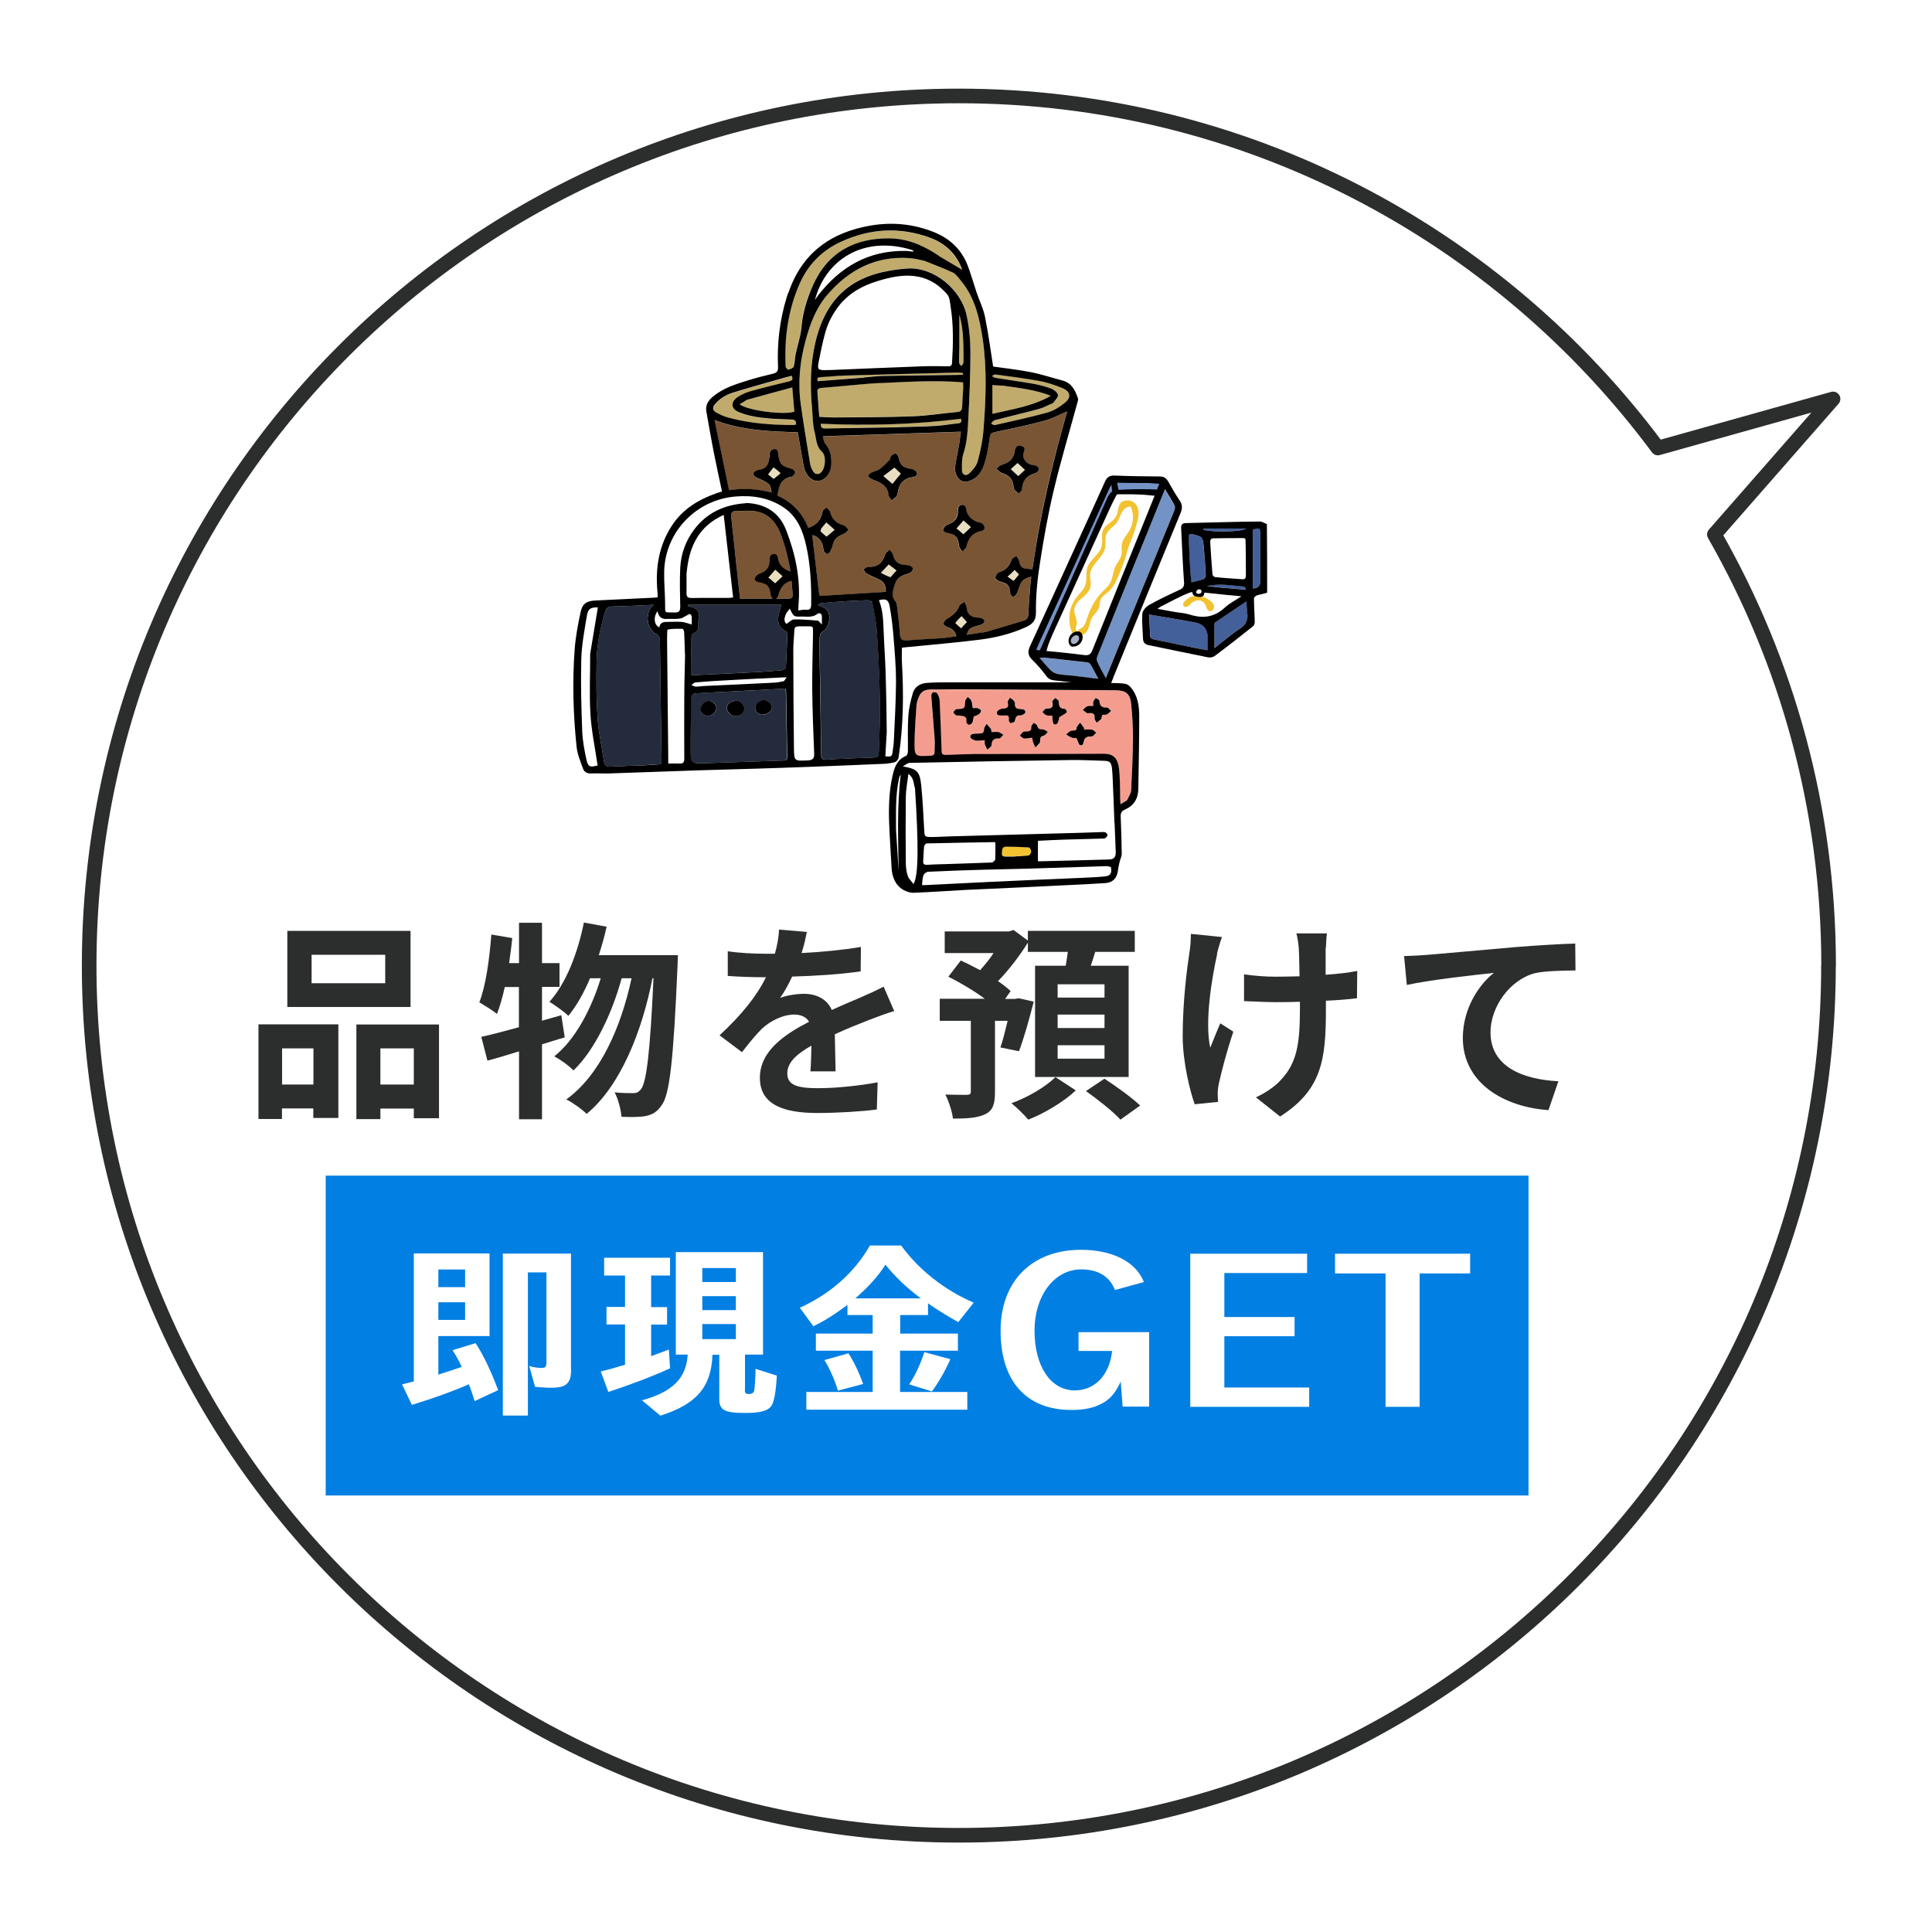 <?xml version="1.0" encoding="UTF-8"?>
<svg id="Layer_2" xmlns="http://www.w3.org/2000/svg" xmlns:xlink="http://www.w3.org/1999/xlink" viewBox="0 0 148 148">
  <defs>
    <style>
      .cls-1 {
        fill: #242b3d;
      }

      .cls-2 {
        fill: #abb0c9;
      }

      .cls-3 {
        fill: #017fe3;
      }

      .cls-4 {
        fill: #7392c5;
      }

      .cls-5 {
        fill: #f2c230;
      }

      .cls-6, .cls-7 {
        fill: #fff;
      }

      .cls-8 {
        fill: #795534;
      }

      .cls-9 {
        fill: #c0ab6c;
      }

      .cls-10 {
        fill: #44609a;
      }

      .cls-11 {
        fill: #e8dfc3;
      }

      .cls-7 {
        filter: url(#drop-shadow-1);
        stroke: #2c2d2d;
        stroke-linecap: round;
        stroke-linejoin: round;
        stroke-width: 1.12px;
      }

      .cls-12 {
        fill: #f49d8f;
      }

      .cls-13 {
        fill: #2c2d2d;
      }
    </style>
    <filter id="drop-shadow-1" x="0" y="0" width="148" height="148" filterUnits="userSpaceOnUse">
      <feOffset dx="3.08" dy="3.08"/>
      <feGaussianBlur result="blur" stdDeviation="2.06"/>
      <feFlood flood-color="#000" flood-opacity=".14"/>
      <feComposite in2="blur" operator="in"/>
      <feComposite in="SourceGraphic"/>
    </filter>
  </defs>
  <g id="_レイヤー_1" data-name="レイヤー_1">
    <g>
      <path class="cls-7" d="M137,70.89c0-12.02-3.18-23.29-8.75-33.03l9.09-10.38-13.42,3.76c-12.14-16.36-31.6-26.97-53.54-26.97C33.58,4.27,3.75,34.1,3.75,70.89s29.83,66.62,66.62,66.62,66.62-29.83,66.62-66.62Z"/>
      <g>
        <path class="cls-13" d="M19.8,78.47h6.12v7.17h-1.92v-.73h-2.4v.81h-1.8v-7.25ZM21.61,80.31v2.77h2.4v-2.77h-2.4ZM31.45,77.14h-9.44v-5.83h9.44v5.83ZM29.51,73.14h-5.64v2.18h5.64v-2.18ZM33.63,78.47v7.19h-1.93v-.74h-2.56v.81h-1.84v-7.25h6.33ZM31.7,83.08v-2.77h-2.56v2.77h2.56Z"/>
        <path class="cls-13" d="M43.26,79.47c-.58.16-1.14.35-1.74.53v5.74h-1.76v-5.2c-.87.26-1.68.52-2.42.71l-.47-1.82c.81-.18,1.79-.44,2.88-.74v-3.08h-1.08c-.18.79-.37,1.48-.6,2.06-.29-.24-1-.68-1.35-.89.5-1.27.77-3.29.92-5.19l1.6.27c-.06.64-.15,1.27-.24,1.92h.76v-3.09h1.76v3.09h1.34v1.82h-1.34v2.59l1.48-.42.26,1.69ZM51.93,73.17s-.02.64-.03.87c-.31,7.19-.6,9.81-1.21,10.62-.37.55-.73.73-1.26.84-.45.08-1.13.08-1.82.05-.05-.55-.24-1.34-.53-1.87.6.06,1.13.06,1.43.06.24,0,.4-.06.6-.31.4-.52.69-2.71.95-8.49h-.08c-.79,4.06-2.45,8.25-5.04,10.39-.37-.37-1.03-.84-1.56-1.11,2.58-1.85,4.19-5.51,5-9.28h-.76c-.71,2.63-2.06,5.51-3.69,7.06-.35-.37-.97-.81-1.47-1.08,1.6-1.26,2.85-3.64,3.56-5.98h-.82c-.47,1.11-1.03,2.11-1.66,2.88-.31-.31-1.06-.84-1.45-1.08,1.27-1.4,2.16-3.71,2.64-6.07l1.74.32c-.16.74-.37,1.47-.6,2.18h6.06Z"/>
        <path class="cls-13" d="M61.39,73.01c1.53-.08,3.14-.23,4.56-.47l-.02,1.87c-1.53.23-3.51.35-5.25.4-.27.6-.6,1.18-.92,1.64.42-.19,1.29-.32,1.82-.32.98,0,1.79.42,2.14,1.24.84-.39,1.51-.66,2.18-.95.63-.27,1.19-.53,1.79-.84l.81,1.87c-.52.15-1.37.47-1.92.68-.73.29-1.64.64-2.63,1.1.02.9.05,2.09.06,2.84h-1.93c.05-.48.06-1.26.08-1.97-1.21.69-1.85,1.32-1.85,2.13,0,.89.76,1.13,2.34,1.13,1.37,0,3.16-.18,4.58-.45l-.06,2.08c-1.06.15-3.05.27-4.56.27-2.53,0-4.4-.61-4.4-2.69s1.93-3.35,3.77-4.3c-.24-.4-.68-.55-1.13-.55-.9,0-1.9.52-2.51,1.11-.48.48-.95,1.06-1.5,1.77l-1.72-1.29c1.69-1.56,2.84-3,3.56-4.45h-.21c-.66,0-1.84-.03-2.72-.1v-1.89c.82.13,2.01.19,2.84.19h.77c.18-.64.29-1.27.32-1.85l2.13.18c-.08.4-.19.93-.4,1.61Z"/>
        <path class="cls-13" d="M76.64,80.23c.18-.53.37-1.27.55-2.03h-.97v5.46c0,.9-.15,1.4-.74,1.69s-1.4.34-2.48.34c-.06-.55-.32-1.32-.58-1.84.69.02,1.45.02,1.66.02.23-.02.29-.06.29-.24v-5.43h-2.38v-1.69h3.45c-.82-.61-1.89-1.24-2.79-1.69l.95-1.24c.47.21.98.47,1.48.74.35-.39.73-.84,1.03-1.31h-3.74v-1.66h4.93l.34-.11,1.1.81v-.74h8.19v1.61h-3.03c-.11.37-.23.73-.34,1.06h2.9v8.52h-7.17v-8.52h2.35c.06-.35.11-.71.16-1.06h-3.06v-.71c-.61.98-1.45,2.09-2.29,2.95.39.26.71.52.97.76l-.42.6h.77l.26-.05,1.16.26c-.34,1.34-.77,2.85-1.13,3.8l-1.42-.29ZM82.41,83.53c-.89.85-2.4,1.76-3.64,2.24-.31-.37-.87-.92-1.29-1.26,1.26-.44,2.67-1.29,3.37-2l1.56,1.02ZM84.61,75.4h-3.59v1.02h3.59v-1.02ZM84.61,77.72h-3.59v1.03h3.59v-1.03ZM84.61,80.07h-3.59v1.03h3.59v-1.03ZM84.6,82.63c.89.58,2.11,1.45,2.74,2.06l-1.51,1.08c-.55-.61-1.74-1.55-2.64-2.19l1.42-.95Z"/>
        <path class="cls-13" d="M93.24,73.09c-.4,1.79-.97,5.17-.53,7.17.21-.5.5-1.27.77-1.87l1,.64c-.47,1.39-.9,3.01-1.1,3.93-.06.24-.1.6-.1.79,0,.16.02.44.03.66l-1.79.18c-.35-.97-.92-3.22-.92-5.22,0-2.64.32-5.12.52-6.43.08-.45.1-1,.11-1.4l2.38.24c-.15.39-.31.97-.39,1.31ZM101.55,72.61v2.06c.9-.06,1.76-.16,2.42-.29l-.02,2.09c-.64.08-1.48.15-2.38.19v.68c0,3.8-.29,6.14-3.51,8.19l-1.85-1.47c.61-.27,1.42-.79,1.87-1.29,1.24-1.29,1.5-2.72,1.5-5.45v-.58c-.61.02-1.21.03-1.8.03-.69,0-1.69-.05-2.48-.08v-2.05c.79.11,1.58.18,2.43.18.58,0,1.21-.02,1.82-.03-.02-.9-.03-1.74-.06-2.18-.03-.4-.11-.85-.18-1.11h2.34c-.05.35-.06.74-.08,1.1Z"/>
        <path class="cls-13" d="M109.17,73.16c1.34-.11,4-.35,6.94-.61,1.66-.13,3.43-.24,4.56-.27l.02,2.06c-.87.02-2.26.02-3.11.21-1.95.52-3.4,2.61-3.4,4.53,0,2.64,2.48,3.61,5.2,3.75l-.76,2.21c-3.37-.23-6.56-2.05-6.56-5.53,0-2.32,1.31-4.16,2.38-4.98-1.51.16-4.8.52-6.67.92l-.21-2.21c.64-.02,1.27-.05,1.6-.08Z"/>
      </g>
      <g>
        <path class="cls-10" d="M91.5,47.68q1.02.16,1.02,1.14c0,.31,0,.61,0,.99-.37-.07-.69-.11-1-.18-1.02-.21-2.05-.44-3.07-.64-.26-.05-.35-.15-.35-.41,0-.48-.04-.95-.07-1.51,1.19.21,2.32.41,3.48.61Z"/>
        <path class="cls-6" d="M95.41,41.32c.01.94,0,1.86.02,2.77,0,.23-.1.3-.31.29-.68-.05-1.35-.09-2.03-.16-.08,0-.21-.13-.22-.21-.07-.81-.11-1.62-.17-2.43-.01-.18.02-.33.24-.33.78,0,1.55-.02,2.33-.02.04,0,.08.04.14.1Z"/>
        <path class="cls-6" d="M94.24,45.6c.28.03.52.05.87.09-.48.32-.93.54-1.28.87-.8.74-1.68.85-2.68.53-.38-.12-.8-.14-1.2-.21-.4-.07-.8-.15-1.27-.23.12-.08.18-.14.26-.18.72-.36,1.42-.76,2.17-1.05.32-.12.72-.05,1.08-.02.68.05,1.35.14,2.06.21Z"/>
        <path class="cls-10" d="M95.53,46.82c.13.58-.03.98-.53,1.31-.67.44-1.28.97-1.97,1.51,0-.66,0-1.25,0-1.85,0-.05.06-.11.1-.15.76-.52,1.53-1.03,2.35-1.58.01.29.03.51.04.76Z"/>
        <path class="cls-10" d="M91.36,40.93c.74.19.76.19.84.92.08.75.12,1.5.16,2.25,0,.09-.09.24-.17.26-.29.1-.59.16-.93.25-.04-.38-.08-.73-.1-1.08-.04-.79-.06-1.57-.11-2.36-.01-.22.06-.29.3-.24Z"/>
        <path class="cls-10" d="M95.97,44.02c0-1.18,0-2.33,0-3.46.5-.16.57-.12.57.33,0,1.22,0,2.44,0,3.66q0,.48-.57.52c0-.34,0-.68,0-1.05Z"/>
        <path class="cls-10" d="M93.82,45.04c-.47-.05-.91-.1-1.35-.15.95-.23,1.9-.04,2.85.04.04,0,.07.12.14.24-.59-.05-1.09-.09-1.64-.14Z"/>
        <path class="cls-10" d="M94.63,40.49c.27,0,.51,0,.82,0-.32.26-2.61.29-3.25.1,0-.03,0-.06,0-.1.8,0,1.6,0,2.44,0Z"/>
        <path class="cls-8" d="M75.09,48.48c-.35.05-.67.1-1.03.16.07-.46.37-.55.66-.65.18-.06.36-.09.52-.17.08-.04.18-.18.16-.24-.03-.09-.15-.18-.25-.22-.14-.05-.29-.03-.44-.06-.45-.09-.62-.31-.67-.75-.02-.15-.12-.29-.18-.44-.13.1-.33.18-.39.32-.2.46-.53.76-.95.99-.12.07-.24.24-.25.38,0,.08.19.22.32.26.33.11.57.28.66.69-.39.05-.78.12-1.16.15-.89.07-1.78.09-2.66.17-.4.04-.47-.16-.5-.49-.06-.7-.14-1.4-.22-2.1-.02-.13-.04-.29-.12-.39-.37-.45-.17-.91-.03-1.36.11-.36.38-.57.72-.69.15-.05.32-.08.45-.17.1-.07.21-.21.2-.31,0-.09-.16-.2-.27-.23-.16-.05-.34-.04-.51-.06-.43-.07-.65-.32-.75-.75-.03-.15-.17-.27-.26-.4-.12.12-.29.23-.34.37-.24.71-.58.96-1.34.96-.11,0-.21.12-.32.18.08.11.14.26.24.32.33.18.69.31,1.03.49.33.17.43.48.44.91-1.71.1-3.41.21-5.09.31-.19-1.57-.37-3.12-.55-4.65.32.01.68.33.81.81.04.14.03.3.09.43.03.09.13.18.22.2.06.02.19-.07.23-.14.1-.18.19-.38.23-.58.1-.46.41-.67.82-.82.15-.06.25-.21.38-.32-.12-.12-.23-.31-.37-.34-.56-.14-.91-.46-1.04-1.03-.03-.13-.19-.22-.29-.33-.1.1-.26.18-.28.29-.11.63-.43,1.07-1.1,1.27-.45-1.11-1.22-1.97-2.37-2.47.05-.23.08-.43.14-.63.14-.47.44-.74.94-.82.11-.02.25-.19.27-.31.01-.09-.14-.27-.24-.29-.8-.21-.91-.33-1.04-1.12-.03-.18,0-.41-.28-.4-.24,0-.38.15-.38.41,0,.16-.04.32-.07.48-.08.44-.35.65-.78.7-.14.02-.35.12-.38.23-.06.21.1.33.32.41.3.12.61.26.85.47.15.13.17.39.21.63-1.09-.29-2.15-.35-3.26-.18-.37-1.78-.73-3.54-1.11-5.37,2.08.78,4.19.88,6.37.93.03.19.07.41.11.64.12.66.24,1.31.35,1.97.12.66.59,1.15,1.1,1.12.52-.03.96-.55,1.01-1.2.05-.61-.05-1.17-.47-1.66-.12-.13-.12-.36-.18-.56,3.53-.12,7.02-.23,10.58-.35-.03.24-.07.56-.12.87-.11.62-.24,1.23-.33,1.85-.03.17.03.37.08.54.15.47.56.67,1.03.51.6-.21.94-.7,1.12-1.26.18-.58.3-1.19.39-1.8.09-.63.06-.61.67-.73,1.2-.25,2.39-.5,3.57-.82.59-.16,1.14-.46,1.73-.71-1.15,3.96-2.09,7.98-2.67,12.1-.14-.02-.27-.04-.4-.05-.4-.03-.53-.18-.6-.57-.02-.14-.15-.27-.23-.41-.13.11-.34.19-.38.32-.15.48-.42.78-.92.92-.14.04-.26.27-.32.44-.02.05.22.23.36.27.63.17.72.26.79.88.01.11.13.21.19.32.09-.06.23-.11.27-.19.11-.2.19-.42.26-.64.12-.38.39-.62.9-.73-.02.18-.04.34-.06.51-.06.78-.12,1.55-.16,2.33-.01.26-.08.44-.32.51-.94.29-1.88.57-2.83.85-.16.05-.34.06-.54.1ZM68.12,35.31c-.24.22-.46.46-.73.64-.19.13-.44.16-.64.27-.1.05-.17.17-.26.26.1.08.18.18.29.23.59.25,1.23.42,1.3,1.23.01.14.16.28.24.41.12-.1.26-.19.36-.31.06-.07.09-.18.1-.27.07-.69.44-1.11,1.14-1.21.21-.03.4-.13.33-.34-.04-.13-.25-.26-.39-.28-.7-.09-.87-.24-1.02-.9-.03-.11-.13-.27-.22-.28-.1-.02-.24.08-.33.18-.08.09-.09.22-.16.39ZM77.74,34.49c-.09.65-.35.93-1.01,1.13-.15.05-.28.19-.42.29.13.11.25.27.4.32.52.16.88.44.92,1.02,0,.09,0,.19.05.25.1.13.23.23.35.34.09-.12.24-.24.25-.36.04-.64.35-1.04.96-1.2.06-.02.12-.04.17-.08.22-.16.19-.42-.06-.52-.1-.04-.22-.04-.33-.06-.46-.11-.76-.54-.61-.93.08-.21.14-.38-.12-.49-.27-.11-.46-.06-.55.3ZM72.54,40.82c.67.13.83.31.91.99.02.15.16.29.25.44.11-.13.28-.24.31-.39.15-.64.48-1.06,1.16-1.18.09-.02.23-.15.23-.23,0-.11-.08-.26-.17-.34-.08-.07-.23-.08-.35-.12-.41-.14-.71-.38-.85-.81-.07-.2-.02-.54-.36-.51-.36.03-.29.37-.31.59-.05.45-.27.72-.67.88-.11.04-.24.1-.32.18-.19.2-.23.39.15.5Z"/>
        <path class="cls-1" d="M49.3,58.63c-.86.03-1.69.05-2.52.1-.3.02-.46-.07-.51-.38-.16-1.11-.41-2.21-.49-3.32-.1-1.41-.1-2.84-.08-4.26.02-1.31.25-2.6.64-3.86.09-.29.23-.45.56-.45,1.05-.02,2.09-.08,3.18-.13-.74.59-.56,1.89.24,2.26.1.05.16.21.23.32.01.02,0,.05,0,.07.04,3.09.08,6.18.13,9.27,0,.21-.04.31-.28.31-.36,0-.72.04-1.11.07Z"/>
        <path class="cls-1" d="M66.82,46.1c.13.74.3,1.45.35,2.17.12,1.75.2,3.51.24,5.26.03,1.28-.04,2.57-.07,3.86-.02.64-.04.63-.66.65-1.11.04-2.22.09-3.33.15-.34.02-.43-.09-.44-.43-.03-2.79-.08-5.59-.13-8.38,0-.17,0-.35.02-.52.01-.22.07-.39.3-.53.44-.26.59-1.23.26-1.61-.15-.17-.41-.23-.69-.38.09-.05.18-.13.28-.14.59-.06,1.18-.11,1.77-.14.58-.04,1.16-.06,1.74-.08.12,0,.24.06.37.13Z"/>
        <path class="cls-9" d="M70.85,19.98c.75.3,1.48.57,2.17.9.24.11.4.38.58.6,1.08,1.3,1.45,2.87,1.68,4.48.34,2.31.24,4.64.06,6.96-.06.81-.23,1.61-.44,2.39-.1.35-.38.69-.66.95-.26.24-.54.1-.55-.27,0-.4-.03-.84.1-1.21.32-.96.35-1.94.4-2.93.08-1.6.16-3.21.15-4.82,0-.96-.09-1.93-.29-2.87-.43-2.02-2.55-3.75-4.57-3.6-3.5.25-6.08,1.6-7.02,5.67-.39,1.67-.41,3.35-.25,5.05.06.6.04,1.22.19,1.8.14.51.1,1.1.57,1.52.33.3.27,1.18-.03,1.53-.18.21-.48.23-.63,0-.12-.18-.21-.4-.25-.61-.25-1.5-.5-3.01-.71-4.52-.23-1.67-.08-3.33.37-4.95.35-1.25.8-2.47,1.66-3.48,1.68-1.95,3.76-3.02,6.39-2.8.35.03.7.13,1.08.21Z"/>
        <path class="cls-1" d="M54.82,53.03c1.8-.09,3.56-.18,5.34-.28.01.08.04.17.04.25.03,1.63.06,3.26.09,4.89,0,.19.02.36-.27.37-2.08.07-4.15.15-6.23.21-.8.02-.89-.05-.9-.85,0-1.38.03-2.77.03-4.15,0-.34.23-.34.44-.36.47-.04.94-.06,1.44-.08ZM55.79,54.56c.07.07.13.16.21.2.27.15.57.15.8-.05.13-.11.26-.36.22-.49-.07-.21-.25-.46-.44-.52-.21-.06-.51.02-.71.15-.22.14-.25.41-.09.71ZM58.99,53.85c-.09-.06-.17-.15-.27-.18-.31-.11-.71.07-.84.37-.11.26.04.62.37.7.2.05.48-.03.66-.15.24-.15.29-.42.08-.73ZM53.64,54.44c.16.4.67.53,1.02.23.13-.11.24-.34.22-.5-.02-.16-.19-.35-.34-.42-.39-.19-.78.1-.9.69Z"/>
        <path class="cls-1" d="M53.52,47.28c.1-.66-.39-.72-.83-.85.01-.03.03-.06.04-.1h7.12c-.2.79-.6,1.59.47,2.1-.04.87-.06,1.78-.12,2.69,0,.08-.19.21-.3.22-.68.07-1.35.11-2.03.15-1.61.08-3.23.16-4.9.24,0-.24,0-.51,0-.78,0-.7,0-1.41,0-2.11,0-.11.05-.29.12-.31.39-.12.42-.41.41-.74,0-.16.02-.32.03-.51Z"/>
        <path class="cls-9" d="M67.44,29.34c2.12-.09,4.21-.24,6.34-.06,0,.13.03.25.02.36-.02.49-.05.99-.08,1.48-.01.24-.07.4-.37.43-1.13.1-2.26.29-3.39.33-2.03.07-4.05.07-6.08.09-.36,0-.71-.03-1.11-.05-.05-.65-.09-1.27-.14-1.9-.02-.2.08-.29.27-.31,1.12-.1,2.24-.2,3.36-.3.38-.03.76-.05,1.18-.08Z"/>
        <path class="cls-8" d="M56.44,43.53c-.15-1.35-.28-2.66-.43-3.97-.03-.27.08-.41.34-.41.55,0,1.12-.06,1.65.04.98.2,1.51.93,1.84,1.82.45,1.22.72,2.49.82,3.79.02.26.05.52.06.77.01.2-.08.29-.29.29-1.25,0-2.49,0-3.74,0-.09-.83-.17-1.57-.26-2.33Z"/>
        <path class="cls-6" d="M57.11,38.53c-1.62.11-2.95.73-3.92,2.01-.65.86-1.01,1.85-1.07,2.92-.06,1-.02,2,0,2.99,0,.34-.09.46-.44.45-.84-.03-.7.12-.72-.73-.02-.81-.09-1.63-.07-2.44.08-3.03,2.49-5.49,5.52-5.72,1.31-.1,2.54.11,3.64.85,1.03.7,1.46,1.77,1.72,2.93.33,1.48.4,2.98.38,4.49,0,.28-.07.45-.4.41-.18-.02-.36.03-.59.05,0-.17.01-.3.02-.43.17-2-.24-3.91-.96-5.75-.54-1.37-1.63-1.99-3.1-2.05Z"/>
        <path class="cls-9" d="M71.89,19.59c-1.15-.77-2.39-1.31-3.75-1.32-2.68-.03-4.74,1.05-5.88,3.58-.47,1.04-.81,2.11-.89,3.27-.05.69-.3,1.37-.45,2.06-.06.3-.05.62-.14.91-.04.12-.26.2-.41.24-.04.01-.2-.16-.21-.25-.1-2.19.18-4.31,1.07-6.33.65-1.47,1.69-2.54,3.15-3.21,2.24-1.03,4.52-1.17,6.84-.32,1.19.43,2.05,1.22,2.47,2.46-.6-.36-1.19-.71-1.81-1.08Z"/>
        <path class="cls-6" d="M61.71,47.98c.65,0,.59-.06.58.56-.02,1.42-.07,2.84-.06,4.26.02,1.64.08,3.29.15,4.93.02.41-.16.5-.51.52-1,.04-1.03.05-1.04-.93-.03-2.52-.04-5.04-.05-7.57,0-.42.05-.84.07-1.26.02-.5.04-.51.53-.51.1,0,.2,0,.33,0Z"/>
        <path class="cls-6" d="M52.47,50.16c-.02,1.09-.05,2.14-.06,3.19,0,1.58,0,3.16,0,4.74,0,.29-.07.41-.37.39-.27-.02-.54,0-.86,0,0-.19,0-.33,0-.47-.03-3.03-.06-6.06-.09-9.08,0-.01,0-.02,0-.04.01-.23-.01-.66.05-.67.37-.07.75-.07,1.13-.06.05,0,.12.17.13.26.03.57.04,1.14.06,1.74Z"/>
        <path class="cls-6" d="M45.2,50.19c0,1.53-.07,3.03.02,4.51.07,1.24.33,2.46.51,3.69.01.08.03.16.05.24-.57.17-.74.12-.86-.41-.16-.73-.31-1.48-.33-2.22-.07-1.84-.12-3.68-.07-5.52.03-1.11.25-2.23.43-3.33.09-.53.3-.64.84-.62-.2,1.2-.4,2.41-.6,3.66Z"/>
        <path class="cls-6" d="M67.93,56.02c-.03-1.54-.05-3.05-.1-4.55-.03-1.05-.12-2.1-.15-3.15-.03-.8-.04-1.6-.36-2.36.52-.13.73-.05.82.45.14.79.23,1.59.3,2.38.09,1.13.2,2.27.19,3.4,0,1.53-.1,3.06-.17,4.59-.01.26-.06.51-.09.77-.05.38-.1.42-.56.36.04-.62.07-1.24.11-1.9Z"/>
        <path class="cls-9" d="M54.7,31.07c.38-.5.89-.8,1.45-.97,1.22-.39,2.46-.72,3.69-1.07.27-.08.54-.15.82-.22.14.29.03.37-.22.43-.98.24-1.97.48-2.94.75-.33.09-.65.24-.94.42-.62.4-.58.94.11,1.21.51.2,1.07.32,1.61.39.78.09,1.58.12,2.37.15.27,0,.35.11.34.38-.05.01-.11.04-.16.04-1.71,0-3.41-.12-5.06-.58-.31-.09-.6-.22-.88-.37-.2-.1-.33-.28-.17-.54Z"/>
        <path class="cls-9" d="M76.88,29.56c1.23.17,2.44.3,3.6.76-1.37.8-2.92,1.02-4.47,1.38v-2.2c.28.02.56.03.86.06Z"/>
        <path class="cls-9" d="M57.28,30.61c1.14-.31,2.25-.61,3.41-.93.06.67.11,1.26.16,1.85-.73.28-3.57-.07-4.19-.56.21-.13.4-.24.62-.36Z"/>
        <path class="cls-9" d="M80.59,30.91c.06-.03.1-.05.12-.07.13-.19.38-.41.35-.58-.02-.18-.28-.4-.49-.48-.45-.17-.92-.3-1.39-.38-.97-.17-1.95-.3-2.93-.46-.09-.01-.17-.09-.25-.14.09-.04.19-.12.27-.11,1.11.15,2.23.28,3.33.49.6.11,1.2.31,1.77.54.67.27.74.73.17,1.17-.39.3-.85.59-1.32.72-1.32.37-2.66.65-3.99.95-.09.02-.2-.07-.3-.11.09-.09.17-.23.28-.26,1.11-.29,2.23-.55,3.34-.85.35-.1.68-.28,1.05-.44Z"/>
        <path class="cls-9" d="M68.84,32.72c-1.88.03-3.72.06-5.56.09-.2,0-.41.02-.4-.36,3.59.16,7.17.07,10.73-.38.08.24-.02.33-.23.35-.59.07-1.17.17-1.76.2-.91.05-1.83.06-2.78.09Z"/>
        <path class="cls-6" d="M54.7,52.17c1.11-.06,2.18-.12,3.26-.18.73-.04,1.46-.07,2.3-.11-.1.13-.16.29-.25.31-.26.07-.53.1-.81.11-1.75.09-3.51.17-5.26.25-.21.01-.42.06-.63.05-.11,0-.22-.08-.34-.12.1-.07.19-.19.29-.2.47-.05.94-.08,1.44-.12Z"/>
        <path class="cls-9" d="M66.14,28.92c-1.18.09-2.32.18-3.47.27-.1-.22,0-.3.23-.31.6-.04,1.21-.1,1.81-.12,2.91-.08,5.81-.16,8.72-.23.12,0,.24.03.36.04,0,.04,0,.08,0,.12-.11,0-.22.02-.34.02-1.95.03-3.91.04-5.86.08-.47,0-.94.08-1.44.12Z"/>
        <path class="cls-6" d="M51.19,47.41c.33,0,.63.01.92-.03.18-.03.34-.16.5-.24.08-.04.18-.12.24-.1.06.02.13.14.13.22.02.22,0,.44,0,.58-.27-.07-.53-.17-.79-.2-.35-.03-.72,0-1.07,0-.31,0-.58.04-.62.42-.4-.17-.49-.78-.14-1.24.08.48.37.64.82.59Z"/>
        <path class="cls-6" d="M62.66,47.54c-.63-.04-1.23-.1-1.84-.08-.18,0-.35.2-.57.34-.21-.15-.17-.42-.08-.67.06-.16.2-.3.33-.5.31.62.31.63.9.61.41-.02.83.1,1.21-.2.13-.1.35-.06.35.21,0,.17,0,.34,0,.6-.14-.15-.21-.22-.3-.31Z"/>
        <path class="cls-9" d="M73.8,26.58c0,.42.02.8,0,1.18,0,.09-.11.18-.16.27-.06-.09-.16-.17-.17-.26,0-.39.02-.79.02-1.18,0-.81,0-1.63,0-2.49.23.83.29,1.63.31,2.48Z"/>
        <path class="cls-11" d="M62.93,40.48c.14-.16.25-.3.37-.45.22.19.43.38.64.57-.21.18-.43.36-.62.52-.1-.08-.28-.23-.45-.39-.03-.03.02-.15.06-.24Z"/>
        <path class="cls-11" d="M68.21,44.24c-.26-.11-.51-.24-.73-.36.22-.23.4-.43.6-.64.19.14.4.3.6.46-.16.18-.31.35-.47.54Z"/>
        <path class="cls-11" d="M59.26,35.8c.18.14.35.3.54.46-.17.14-.34.28-.53.44-.1-.08-.27-.22-.43-.35.14-.19.28-.36.42-.55Z"/>
        <path class="cls-11" d="M73.17,47.71c.15-.18.32-.34.5-.51.13.15.26.29.41.45-.15.16-.3.32-.45.48-.15-.14-.3-.27-.45-.42Z"/>
        <path class="cls-11" d="M77.41,43.97c.11-.11.21-.21.33-.32.11.12.21.23.33.35-.14.16-.27.32-.41.49-.15-.11-.3-.21-.47-.33.08-.07.15-.13.23-.2Z"/>
        <path class="cls-6" d="M85.37,63.07c.03.76.07,1.49.09,2.22.01.36-.14.54-.5.55-1.79.05-3.58.09-5.38.14-.02,0-.05-.01-.08-.03v-1.54c.62-.03,1.3-.07,1.97-.09.98-.03,1.95-.05,2.93-.08.09,0,.19.01.25-.03.08-.05.18-.16.18-.24,0-.08-.11-.21-.19-.22-.16-.03-.34,0-.51,0-.87.03-1.73.06-2.6.08-2.92.08-5.83.16-8.75.24-.49.01-.99.05-1.48.05-.46,0-.49-.05-.51-.51-.06-1.15-.11-2.29-.23-3.44-.11-1.09-.33-1.27-1.41-1.46.18-.09.36-.26.54-.27,4.13-.09,8.26-.16,12.39-.22.83-.01,1.66.04,2.48.06.44.01.56.11.61.56.04.29.05.59.06.89.05,1.1.09,2.2.13,3.33Z"/>
        <path class="cls-12" d="M86.31,61.33c-.15.1-.29.18-.48.29-.01-.18-.03-.29-.03-.41-.03-.78,0-1.56-.09-2.33-.09-.78-.43-1.14-1.14-1.13-3.32.02-6.63.01-9.95.02-.72,0-1.43.03-2.15.07-.25.01-.34-.07-.35-.33-.04-1.28-.09-2.57-.15-3.85,0-.19-.09-.38-.19-.54-.04-.07-.23-.1-.32-.07-.06.02-.13.17-.13.26.08,1.12.18,2.23.26,3.35.02.32-.02.64-.01.96,0,.21-.08.27-.29.28-1.25.07-1.27.07-1.24-1.16.02-.91.08-1.82.15-2.73.02-.23.11-.45.2-.67.26-.6.84-.5,1.32-.51,1.69-.02,3.39,0,5.09,0,2.88.02,5.77.04,8.65.06.77,0,1.1.24,1.18,1.02.1.87.15,1.75.14,2.62,0,1.35-.06,2.69-.14,4.04-.01.26-.21.5-.34.77ZM74.89,56.19s-.1,0-.15,0c-.2,0-.45,0-.42.28.01.1.25.23.41.25.21.04.44-.01.69-.03,0,.12,0,.23.02.33.04.14.12.26.18.39.11-.11.32-.21.32-.32.02-.41.18-.56.59-.53.1,0,.21-.18.32-.28-.12-.07-.24-.18-.37-.21-.17-.04-.36,0-.54,0-.02-.1-.01-.19-.05-.25-.1-.14-.21-.26-.32-.38-.07.14-.2.28-.2.41,0,.32-.19.33-.48.33ZM74.59,54.87c.13-.05.28-.08.4-.16.09-.06.19-.18.19-.27,0-.08-.15-.17-.25-.2-.12-.03-.26,0-.39,0-.04-.22-.04-.41-.11-.58-.05-.11-.18-.19-.28-.28-.07.11-.19.23-.19.34-.03.55-.02.55-.59.59-.04,0-.09,0-.11.01-.07.07-.19.15-.19.23,0,.08.1.18.19.23.05.04.14.02.22.02.3.04.65,0,.57.5-.01.06.12.2.2.21.08,0,.21-.08.25-.16.06-.13.07-.29.11-.49ZM77.76,55.24c.07-.21.05-.47.41-.44.13.01.37-.12.38-.21.04-.26-.19-.26-.38-.27-.24-.02-.44-.07-.41-.38,0-.08-.02-.19-.07-.24-.09-.1-.21-.17-.31-.25-.06.12-.19.25-.17.35.09.37-.03.48-.4.48-.15,0-.41.17-.43.28-.03.28.23.25.43.25.05,0,.1,0,.15,0,.24-.02.38.03.33.32-.01.08.07.25.13.26.09.02.21-.06.34-.14ZM82.47,55.73c.01.33-.23.21-.41.26-.15.04-.27.18-.4.28.13.08.25.19.4.24.12.04.26.02.38.03.03.06.04.08.05.1.08.16.14.44.24.46.3.05.25-.25.32-.43.04-.09.16-.18.26-.22.11-.04.26,0,.36-.04.11-.06.2-.18.29-.27-.11-.08-.21-.21-.32-.23-.21-.04-.43-.01-.65-.01.02-.03.05-.06.07-.09-.11-.15-.22-.3-.33-.44-.09.11-.18.22-.27.37ZM84.33,55.08c.03-.1.06-.21.1-.32.13-.01.27.01.37-.04.12-.06.2-.17.3-.27-.1-.09-.21-.26-.31-.25-.4.04-.56-.12-.58-.51,0-.08-.18-.15-.28-.22-.07.09-.15.18-.19.28-.03.09,0,.21,0,.33-.18,0-.34-.02-.47.03-.13.05-.22.18-.33.28.11.08.21.17.32.24.03.02.1,0,.15,0,.29-.03.48.04.43.4-.01.1.1.22.16.33.11-.08.21-.15.33-.29ZM79.09,56.51c.02.12.02.24.06.35.05.14.12.27.18.41.11-.11.23-.21.32-.34.04-.05.04-.14.04-.21-.02-.21.07-.3.28-.36.12-.03.21-.18.31-.28-.13-.07-.25-.18-.38-.19-.21-.01-.38-.01-.43-.28-.02-.09-.18-.16-.27-.23-.07.1-.2.21-.19.3.02.28-.11.35-.34.36-.1,0-.21,0-.29.05-.1.07-.16.18-.24.28.11.07.22.2.33.21.19.02.39-.04.64-.06ZM81.13,54.92c.11-.06.22-.11.32-.18.09-.06.22-.12.26-.21.02-.06-.09-.25-.15-.24-.42,0-.46-.25-.47-.58,0-.09-.17-.17-.26-.25-.08.09-.25.21-.23.28.1.42-.07.54-.46.53-.1,0-.2.17-.3.26.1.09.19.21.31.25.14.05.3.03.47.04-.01.1-.03.15-.02.19.04.16.04.42.13.45.26.09.31-.16.37-.34.02-.05.01-.1.02-.21Z"/>
        <path class="cls-6" d="M88.06,37c.26.02.49.04.77.06-.2.49-.37.92-.54,1.36-1.53,3.78-3.06,7.55-4.57,11.34-.13.34-.26.47-.65.42-1.2-.16-2.4-.26-3.67-.39.06-.17.11-.29.16-.4,1.82-4,3.65-8,5.46-12.01.14-.31.31-.41.64-.4.79.03,1.58.02,2.41.02Z"/>
        <path class="cls-4" d="M87.17,42.59c.69-1.69,1.36-3.36,2.06-5.11.28.48.54.87.75,1.28.06.11-.01.31-.07.45-1.12,2.76-2.25,5.51-3.38,8.27-.6,1.46-1.19,2.93-1.83,4.48-.25-.48-.5-.89-.68-1.32-.06-.14.04-.36.1-.53,1-2.5,2.01-5,3.03-7.52Z"/>
        <path class="cls-6" d="M78.87,66.54c2-.07,3.96-.13,5.93-.19.11,0,.21.05.32.07.09.47-.03.67-.48.72-.6.06-1.21.08-1.81.11-2.34.11-4.69.21-7.03.31-1.68.08-3.36.17-5.03.25-.03,0-.07,0-.12-.02.04-.26.04-.52.12-.76.04-.12.24-.25.37-.25,1.46-.07,2.91-.11,4.37-.16,1.11-.03,2.22-.06,3.37-.08Z"/>
        <path class="cls-6" d="M75.98,66.09c-1.16.04-2.28.08-3.41.11-.51.02-1.01.02-1.52.06-.24.02-.35-.04-.33-.3.03-.37.03-.74.07-1.11,0-.09.13-.23.2-.23,1.72-.05,3.43-.07,5.15-.1.03,0,.07.02.11.03,0,.43.01.86-.01,1.29,0,.09-.15.17-.26.26Z"/>
        <path class="cls-6" d="M70.08,60.39c.29,4.43.27,6.71-.11,7.35-.17-.23-.37-.41-.44-.62-.1-.31-.14-.65-.15-.98-.01-1.71-.02-3.41,0-5.12,0-.54.12-1.09.2-1.72.43.33.38.73.49,1.1Z"/>
        <path class="cls-4" d="M82.05,51.75c-.36-.04-.7-.04-1.03-.11-.19-.04-.39-.15-.53-.28-.29-.28-.54-.6-.85-.95.13-.02.21-.04.28-.03,1.12.12,2.23.24,3.35.37.09.01.22.08.26.15.2.34.38.69.61,1.11-.73-.09-1.4-.17-2.1-.25Z"/>
        <path class="cls-5" d="M77.68,65.61c-.22,0-.41,0-.59,0-.19,0-.36,0-.34-.26.01-.22,0-.49.31-.5.59,0,1.18.02,1.77.06.07,0,.17.21.16.32,0,.1-.12.28-.2.29-.35.05-.71.06-1.1.08Z"/>
        <path class="cls-6" d="M68.64,63.54c0-1.32-.05-2.6.22-3.87.02-.11.06-.22.14-.33-.3,2.47-.19,4.93-.16,7.4-.07-1.06-.13-2.11-.2-3.2Z"/>
        <path class="cls-11" d="M68.35,37.05c-.24-.2-.46-.39-.68-.58.26-.2.54-.42.85-.65.15.14.32.3.49.46-.22.26-.43.52-.66.77Z"/>
        <path class="cls-11" d="M78.35,35.84c.06.06.11.09.17.15-.18.16-.34.32-.52.48-.18-.17-.37-.34-.57-.53.18-.16.36-.32.52-.47.13.12.26.24.4.37Z"/>
        <path d="M68.13,35.29c.06-.14.07-.28.15-.36.08-.09.23-.19.33-.18.09.02.2.17.22.28.16.66.33.8,1.02.9.15.02.35.16.39.28.07.22-.11.31-.33.34-.69.1-1.06.52-1.14,1.21-.01.09-.04.21-.1.27-.11.12-.24.21-.36.31-.08-.14-.23-.27-.24-.41-.07-.81-.72-.98-1.3-1.23-.11-.05-.19-.15-.29-.23.09-.09.16-.21.26-.26.21-.11.46-.14.64-.27.26-.18.49-.42.74-.67ZM68.37,37.06c.21-.26.43-.52.64-.78-.17-.16-.35-.33-.49-.46-.3.23-.58.45-.85.65.22.19.44.38.7.6Z"/>
        <path d="M77.75,34.46c.09-.33.28-.38.55-.27.26.11.2.28.12.49-.15.39.15.82.61.93.11.03.23.02.33.06.25.1.28.37.06.52-.05.04-.11.06-.17.08-.62.17-.92.57-.96,1.2,0,.13-.16.24-.25.36-.12-.11-.25-.21-.35-.34-.05-.06-.04-.17-.05-.25-.05-.58-.4-.86-.92-1.02-.15-.05-.27-.21-.4-.32.14-.1.26-.24.42-.29.65-.2.92-.48,1.01-1.16ZM78.33,35.82c-.12-.12-.25-.23-.38-.35-.17.15-.34.31-.52.47.2.19.39.36.57.53.18-.17.34-.32.52-.48-.06-.05-.11-.09-.19-.16Z"/>
        <g>
          <path class="cls-11" d="M73.48,40.66c-.08-.06-.14-.1-.21-.16.18-.21.35-.41.54-.62.18.16.37.33.57.51-.19.18-.38.36-.58.55-.1-.09-.2-.17-.32-.27Z"/>
          <path d="M72.51,40.82c-.36-.11-.31-.3-.12-.5.08-.08.2-.14.32-.18.41-.16.63-.43.67-.88.02-.21-.05-.56.31-.59.34-.02.29.31.36.51.14.43.45.67.85.81.12.04.26.04.35.12.09.08.17.22.17.34,0,.08-.14.22-.23.23-.68.12-1.01.54-1.16,1.18-.03.15-.21.26-.31.39-.09-.14-.23-.28-.25-.44-.09-.67-.24-.86-.94-.99ZM73.5,40.67c.1.09.2.17.3.26.2-.19.39-.36.58-.55-.2-.18-.39-.35-.57-.51-.19.22-.36.42-.54.62.07.05.13.1.23.17Z"/>
        </g>
        <g>
          <path class="cls-11" d="M59.06,44.42c-.08-.06-.14-.1-.21-.16.18-.21.35-.41.54-.62.18.16.37.33.57.51-.19.18-.38.36-.58.55-.1-.09-.2-.17-.32-.27Z"/>
          <path d="M58.09,44.59c-.36-.11-.31-.3-.12-.5.08-.08.2-.14.32-.18.41-.16.63-.43.67-.88.02-.21-.05-.56.31-.59.34-.02.29.31.36.51.14.43.45.67.85.81.12.04.26.04.35.12.09.08.17.22.17.34,0,.08-.14.22-.23.23-.68.12-1.01.54-1.16,1.18-.03.15-.21.26-.31.39-.09-.14-.23-.28-.25-.44-.09-.67-.24-.86-.94-.99ZM59.08,44.43c.1.09.2.17.3.26.2-.19.39-.36.58-.55-.2-.18-.39-.35-.57-.51-.19.22-.36.42-.54.62.07.05.13.1.23.17Z"/>
        </g>
        <path d="M55.78,54.54c-.15-.28-.11-.55.1-.69.19-.12.5-.21.71-.15.19.06.37.31.44.52.04.13-.09.38-.22.49-.23.19-.53.2-.8.05-.08-.05-.14-.13-.23-.23Z"/>
        <path d="M59.01,53.87c.19.29.14.55-.1.71-.18.12-.46.2-.66.15-.33-.08-.47-.44-.37-.7.12-.3.53-.48.84-.37.1.04.18.12.29.21Z"/>
        <path d="M53.63,54.41c.12-.57.51-.85.9-.66.15.07.32.27.34.42.02.16-.09.39-.22.5-.35.3-.86.17-1.02-.26Z"/>
        <path class="cls-5" d="M90.63,46.25c.16-.32.52-.57.92-.61s.79.11,1.11.34c.11.08.21.17.28.29.07.12.09.26.03.38-.06.12-.2.2-.33.16-.1-.03-.17-.13-.21-.23-.04-.1-.06-.21-.12-.3-.1-.18-.3-.29-.5-.29-.2,0-.4.08-.55.22-.08.07-.15.16-.23.22-.09.06-.21.1-.3.05-.1-.05-.11-.18-.08-.23Z"/>
        <path d="M91.85,45.72c-.15,0-.32-.02-.42-.13-.12-.13-.12-.34-.03-.48s.28-.22.45-.22c.11,0,.23.03.3.11.06.07.08.16.1.25.02.14.02.31-.08.4-.11.1-.27.08-.31.08Z"/>
        <path d="M74.93,56.19c.26,0,.45-.01.45-.33,0-.14.13-.28.2-.41.11.13.22.25.32.38.04.05.03.14.05.25.18,0,.36-.03.54,0,.13.03.25.14.37.21-.11.1-.22.28-.32.28-.4-.03-.57.12-.59.53,0,.11-.21.21-.32.32-.06-.13-.14-.26-.18-.39-.03-.1-.01-.21-.02-.33-.25.01-.48.06-.69.03-.15-.03-.39-.15-.41-.25-.03-.27.22-.27.42-.28.05,0,.1,0,.18,0Z"/>
        <path d="M74.59,54.9c-.04.17-.04.33-.11.46-.04.08-.17.17-.25.16-.08,0-.21-.15-.2-.21.08-.49-.27-.46-.57-.5-.07,0-.17.01-.22-.02-.08-.06-.19-.15-.19-.23,0-.08.12-.16.19-.23.02-.02.07,0,.11-.01.57-.04.56-.04.59-.59,0-.12.13-.23.19-.34.1.09.23.16.28.28.07.17.07.36.11.58.13,0,.27-.03.39,0,.1.03.24.12.25.2,0,.08-.1.21-.19.27-.12.08-.26.11-.41.19Z"/>
        <path d="M77.74,55.27c-.12.06-.24.14-.33.12-.06-.01-.14-.18-.13-.26.05-.29-.09-.35-.33-.32-.05,0-.1,0-.15,0-.2,0-.46.03-.43-.25.01-.11.28-.28.43-.28.37,0,.49-.11.4-.48-.02-.1.11-.23.17-.35.11.08.23.15.31.25.05.06.08.16.07.24-.02.31.18.36.41.38.19.01.42.02.38.27-.02.09-.26.22-.38.21-.36-.03-.35.23-.43.47Z"/>
        <path d="M82.47,55.71c.09-.13.18-.24.27-.35.11.15.22.3.33.44-.02.03-.05.06-.07.09.22,0,.44-.03.65.01.12.02.22.15.32.23-.1.09-.18.22-.29.27-.1.05-.25,0-.36.04-.1.04-.22.12-.26.22-.08.18-.03.48-.32.43-.1-.02-.16-.3-.24-.46-.01-.02-.02-.04-.05-.1-.11,0-.26.02-.38-.03-.14-.05-.27-.16-.4-.24.13-.1.25-.24.4-.28.18-.05.42.07.41-.28Z"/>
        <path d="M84.33,55.1c-.11.11-.22.18-.32.26-.06-.11-.17-.23-.16-.33.04-.36-.14-.43-.43-.4-.05,0-.11.02-.15,0-.11-.07-.21-.16-.32-.24.11-.1.2-.23.33-.28.13-.05.29-.03.47-.03,0-.12-.03-.24,0-.33.04-.1.12-.19.19-.28.1.07.28.14.28.22.02.39.19.54.58.51.09,0,.2.16.31.25-.1.09-.19.21-.3.27-.1.05-.24.03-.37.04-.03.12-.06.22-.1.35Z"/>
        <path d="M79.07,56.51c-.22.02-.42.08-.61.06-.12-.01-.22-.14-.33-.21.08-.1.14-.21.24-.28.07-.05.19-.04.29-.05.23,0,.37-.08.34-.36,0-.09.13-.2.19-.3.1.08.25.14.27.23.06.27.22.27.43.28.13,0,.25.12.38.19-.1.1-.19.25-.31.28-.21.06-.29.15-.28.36,0,.07,0,.16-.04.21-.1.12-.21.23-.32.34-.06-.14-.14-.27-.18-.41-.04-.11-.04-.23-.08-.35Z"/>
        <path d="M81.13,54.95c0,.08,0,.13-.02.18-.06.18-.11.44-.37.34-.09-.03-.09-.29-.13-.45,0-.04,0-.09.02-.19-.17-.01-.33,0-.47-.04-.12-.04-.21-.16-.31-.25.1-.09.2-.26.3-.26.4.01.57-.1.46-.53-.02-.07.15-.19.23-.28.09.08.26.16.26.25.01.33.05.58.47.58.05,0,.17.19.15.24-.04.09-.16.15-.26.21-.1.07-.22.12-.33.21Z"/>
        <path class="cls-4" d="M84.82,37.48c.14-.27.4-.67.59-.9.22-.12.51.12.52.37s-.13.49-.26.7c-1.12,1.76-2.02,4.04-2.86,5.95-1.02,2.32-1.98,4.28-3,6.6-.2-.15-.44-.23-.69-.22,1.91-4.32,3.37-8.04,5.7-12.49Z"/>
        <path class="cls-4" d="M85.71,36.79c1.2.01,2.41.07,3.6.16-.14.24-.28.49-.35.76-1.25-.04-2.5-.04-3.75,0,.15-.3.24-.62.5-.91Z"/>
        <path d="M85.75,37.57c-.21-.1-.47,0-.64.15-.17.16-.27.38-.36.59-.72,1.62-1.43,3.24-2.15,4.86-.51,1.15-1.02,2.3-1.53,3.45-.5,1.13-.99,2.25-1.49,3.38.18.03.36.07.54.1.11-.64.39-1.24.66-1.84.63-1.38,1.25-2.75,1.88-4.13.71-1.57,1.43-3.14,2.14-4.7.3-.66.61-1.34.94-1.87Z"/>
        <path class="cls-5" d="M86.55,38.34c.37.14.55.31.64.69.09.38-.02.78-.13,1.15-.09.31-.18.62-.29.91-.1.26-.22.52-.31.79-.1.28-.17.57-.25.85-.14.45-.33.89-.51,1.33-.19.44-.39.9-.74,1.22-.23.21-.52.36-.64.64-.09.2-.06.44-.14.65-.1.28-.36.47-.51.73-.23.39-.2.92-.54,1.21-.1.09-.24.15-.38.11-.13-.04-.23-.19-.17-.31.05-.11.18-.15.28-.21.22-.14.31-.42.39-.67.24-.75.6-1.48,1.15-2.05.22-.23.48-.44.64-.72.21-.37.21-.83.38-1.21.16-.36.46-.66.51-1.04.03-.23-.03-.46,0-.69.05-.4.37-.71.58-1.06.33-.55.37-1.26.11-1.84-.28-.05-.54.18-.68.43-.14.25-.21.54-.38.77-.24.34-.67.54-.82.93-.12.31-.02.66-.08.99-.13.78-1.08,1.25-1.15,2.04-.03.32.1.65.03.97-.08.37-.39.63-.67.87-.28.24-.57.54-.58.92-.01.37.25.71.19,1.07-.03.18-.13.38-.03.53.07.11.24.15.27.27.03.14-.15.25-.28.2-.13-.04-.22-.18-.28-.3-.42-.87-.3-1.97.29-2.73.24-.31.55-.57.68-.93.16-.44.02-.94.17-1.38.21-.65.98-1.02,1.11-1.69.07-.38-.07-.79.07-1.15.19-.46.79-.64,1.02-1.08.09-.17.12-.37.16-.56.04-.19.1-.39.24-.52.14-.14.53-.16.64-.12Z"/>
        <path d="M82.17,49.54c-.09,0-.17-.06-.22-.13-.05-.07-.08-.16-.09-.25-.02-.16.03-.33.12-.47s.23-.24.38-.29c.08-.03.17-.04.25-.03.08.01.16.05.22.11.06.06.08.15.1.23.03.21-.04.42-.18.58-.14.16-.34.25-.58.24Z"/>
        <path class="cls-2" d="M82.3,49.33c-.06.02-.13,0-.17-.03-.05-.03-.07-.08-.09-.12-.05-.16.05-.37.24-.47.07-.04.16-.07.24-.05.05.02.09.06.11.1.05.1.05.22-.02.33-.06.11-.18.21-.32.24Z"/>
        <path d="M85.06,36.87c.17-.03.33-.05.5-.08.03.31.09.62.19.92-.18,0-.36.05-.52.13-.05-.32-.08-.64-.11-.97-.01,0-.03,0-.06,0Z"/>
        <path d="M85.51,37.54c1.09-.08,2.18-.09,3.27-.03.11.13.02.34-.13.41-.15.07-.33.05-.49.03-.94-.11-1.9-.09-2.85-.08.03-.1.06-.2.21-.34Z"/>
        <path d="M97.07,45.4c-.26.09-.53.13-.79.21-.09.03-.23.16-.22.24,0,.6.05,1.2.06,1.8,0,.12-.06.27-.15.34-.97.77-1.94,1.53-2.93,2.27-.12.09-.33.12-.48.1-1.52-.3-3.04-.63-4.57-.94-.29-.06-.42-.21-.43-.5-.02-.64-.1-1.29-.05-1.92.02-.24.3-.54.54-.67.75-.42,1.54-.79,2.32-1.15.3-.14.36-.31.33-.63-.1-1.37-.15-2.74-.22-4.11-.01-.28.13-.37.39-.37.95-.02,1.9-.05,2.86-.07.92-.02,1.85-.05,2.77-.05.18,0,.35.12.55.2.02,1.75.02,3.49.02,5.26ZM91.47,47.67c-1.13-.2-2.26-.4-3.45-.6.03.56.07,1.03.07,1.51,0,.26.09.36.35.41,1.03.2,2.05.43,3.07.64.32.07.64.11,1,.18,0-.38,0-.69,0-.99q0-.99-1.05-1.15ZM95.4,41.29s-.08-.07-.12-.07c-.78,0-1.55,0-2.33.02-.22,0-.25.15-.24.33.05.81.1,1.62.17,2.43,0,.08.14.21.22.21.67.07,1.35.11,2.03.16.22.02.31-.05.31-.29,0-.91,0-1.82-.03-2.8ZM94.21,45.6c-.68-.07-1.35-.15-2.03-.21-.36-.03-.77-.1-1.08.02-.74.29-1.45.69-2.17,1.05-.08.04-.14.1-.26.18.47.09.87.16,1.27.23.4.07.82.09,1.2.21,1,.32,1.88.21,2.68-.53.35-.33.8-.55,1.28-.87-.35-.04-.59-.06-.91-.09ZM95.52,46.79c-.01-.22-.02-.44-.04-.72-.82.55-1.59,1.06-2.35,1.58-.05.03-.1.1-.1.15,0,.59,0,1.19,0,1.85.69-.54,1.3-1.07,1.97-1.51.5-.33.65-.73.52-1.34ZM91.33,40.93c-.21-.05-.28.02-.27.24.04.79.07,1.57.11,2.36.02.35.06.7.1,1.08.34-.09.64-.15.93-.25.08-.03.17-.18.17-.26-.04-.75-.09-1.5-.16-2.25-.08-.73-.1-.73-.87-.93ZM95.97,44.06v1.02q.57-.04.57-.52c0-1.22,0-2.44,0-3.66,0-.45-.06-.49-.57-.33,0,1.13,0,2.28,0,3.5ZM93.86,45.04c.51.04,1.02.09,1.6.14-.07-.12-.1-.24-.14-.24-.95-.08-1.89-.27-2.85-.04.44.05.88.1,1.39.15ZM94.6,40.49h-2.4s0,.06,0,.1c.65.19,2.94.17,3.25-.1-.31,0-.55,0-.85,0Z"/>
        <path d="M60.39,22.45c1.04-3.08,3.26-4.66,6.35-5.18,1.65-.27,3.25-.11,4.8.51,1.22.49,2.11,1.32,2.59,2.56.25.66.44,1.35.67,2.03.21.63.52,1.24.65,1.88.26,1.27.43,2.55.63,3.83.9.13,1.88.23,2.84.42.83.16,1.64.43,2.47.65.72.19.98.76,1.19,1.38.02.05,0,.12-.01.18-.62,2.28-1.3,4.55-1.85,6.85-.44,1.85-.77,3.72-1.06,5.6-.19,1.23-.32,2.48-.3,3.72.01.72-.32.96-.83,1.19-1.1.49-2.27.78-3.46.93-1.91.24-3.83.4-5.75.59-.07,0-.14.02-.23.03,0,.36-.02.72,0,1.07.14,2.42.12,4.84-.24,7.25-.04.28-.17.43-.43.48-.22.04-.44.08-.66.09-1.88.08-3.76.16-5.64.23-1.37.05-2.74.1-4.11.14-1.48.05-2.97.08-4.45.13-2.31.08-4.61.16-6.92.24-.45.01-.89-.02-1.34,0-.3.02-.54-.1-.63-.35-.2-.55-.44-1.11-.5-1.69-.26-2.47-.33-4.96-.15-7.44.07-.96.25-1.91.45-2.85.14-.68.46-.89,1.16-.92,1.46-.07,2.92-.14,4.37-.21.11,0,.22-.02.38-.03,0-.17,0-.32-.02-.47-.16-1.8.11-3.5,1.12-5.04.83-1.26,2.04-1.99,3.42-2.47.12-.04.23-.08.41-.13-.22-1.02-.44-2.03-.64-3.04-.2-1.03-.38-2.06-.56-3.09-.09-.53.19-.89.58-1.2.74-.59,1.63-.88,2.51-1.15.66-.21,1.33-.38,2-.54.31-.07.42-.2.4-.53-.08-1.8.13-3.58.66-5.31.03-.11.07-.21.11-.34ZM75.12,48.47c.17-.03.35-.04.51-.09.94-.28,1.89-.56,2.83-.85.24-.07.31-.25.32-.51.03-.78.1-1.55.16-2.33.01-.16.04-.33.06-.51-.52.11-.79.35-.9.73-.07.22-.15.44-.26.64-.05.09-.18.13-.27.19-.07-.1-.18-.2-.19-.32-.07-.62-.16-.71-.79-.88-.14-.04-.37-.22-.36-.27.05-.17.17-.4.32-.44.5-.14.77-.44.92-.92.04-.13.25-.22.38-.32.08.13.2.26.23.41.07.39.2.54.6.57.13,0,.26.03.4.05.59-4.11,1.53-8.14,2.67-12.1-.59.25-1.14.55-1.73.71-1.18.32-2.37.57-3.57.82-.61.13-.58.1-.67.73-.09.61-.2,1.22-.39,1.8-.18.56-.52,1.05-1.12,1.26-.47.17-.88-.04-1.03-.51-.06-.17-.11-.37-.08-.54.09-.62.22-1.23.33-1.85.05-.32.09-.64.12-.87-3.56.12-7.05.23-10.58.35.06.19.07.42.18.56.42.49.51,1.05.47,1.66-.05.66-.5,1.17-1.01,1.2-.51.03-.98-.46-1.1-1.12-.12-.66-.23-1.31-.35-1.97-.04-.23-.08-.45-.11-.64-2.18-.05-4.29-.15-6.37-.93.38,1.83.74,3.59,1.11,5.37,1.1-.17,2.17-.11,3.26.18-.04-.24-.07-.5-.21-.63-.24-.21-.55-.35-.85-.47-.22-.08-.38-.2-.32-.41.03-.11.24-.21.38-.23.44-.05.7-.27.78-.7.03-.16.07-.32.07-.48,0-.26.14-.4.38-.41.27,0,.25.21.28.4.12.79.24.9,1.04,1.12.11.03.26.2.24.29-.01.12-.16.29-.27.31-.5.08-.8.35-.94.82-.06.2-.09.4-.14.63,1.15.49,1.92,1.36,2.37,2.47.67-.21.99-.65,1.1-1.27.02-.11.18-.19.28-.29.1.11.26.21.29.33.14.57.48.88,1.04,1.03.14.04.25.22.37.34-.12.11-.23.27-.38.32-.4.16-.72.36-.82.82-.04.2-.13.39-.23.58-.04.07-.16.15-.23.14-.09-.02-.18-.12-.22-.2-.05-.13-.05-.29-.09-.43-.13-.48-.49-.79-.81-.81.18,1.53.36,3.08.55,4.65,1.68-.1,3.38-.21,5.09-.31,0-.43-.11-.74-.44-.91-.34-.18-.7-.31-1.03-.49-.11-.06-.16-.21-.24-.32.11-.06.21-.18.32-.18.76,0,1.1-.25,1.34-.96.05-.15.22-.25.34-.37.09.13.23.25.26.4.1.43.32.67.75.75.17.03.35.01.51.06.11.03.26.15.27.23,0,.1-.1.25-.2.31-.13.09-.3.11-.45.17-.34.12-.61.33-.72.69-.14.46-.34.91.03,1.36.08.1.1.25.12.39.08.7.17,1.4.22,2.1.03.33.1.52.5.49.89-.08,1.78-.11,2.66-.17.39-.03.77-.1,1.16-.15-.09-.41-.33-.58-.66-.69-.13-.04-.33-.17-.32-.26,0-.13.13-.31.25-.38.43-.23.76-.53.95-.99.06-.14.26-.21.39-.32.06.15.17.29.18.44.05.44.22.66.67.75.14.03.3.01.44.06.1.03.22.12.25.22.02.06-.08.2-.16.24-.16.08-.35.11-.52.17-.29.09-.59.19-.66.65.36-.06.68-.1,1.06-.17ZM64.59,23.04c-.65.72-1.13,1.54-1.38,2.47-.19.7-.34,1.41-.48,2.13-.14.69-.08.73.62.71.05,0,.1,0,.15,0,2.4-.1,4.79-.2,7.19-.29.64-.02,1.29-.01,1.93,0,.19,0,.3-.04.31-.26.09-1.45.12-2.89-.11-4.33-.05-.31-.07-.69-.25-.91-.58-.68-1.3-1.18-2.2-1.36-.94-.19-1.86-.03-2.77.22-1.11.31-2.15.74-3,1.63ZM49.33,58.63c.36-.02.71-.06,1.07-.07.24,0,.29-.1.28-.31-.05-3.09-.09-6.18-.13-9.27,0-.02,0-.06,0-.07-.07-.11-.13-.27-.23-.32-.8-.38-.97-1.68-.24-2.26-1.09.05-2.14.11-3.18.13-.34,0-.47.16-.56.45-.38,1.26-.62,2.55-.64,3.86-.02,1.42-.02,2.84.08,4.26.08,1.11.33,2.21.49,3.32.05.31.21.4.51.38.83-.05,1.65-.07,2.55-.1ZM66.81,46.08c-.12-.03-.24-.1-.36-.1-.58.02-1.16.04-1.74.08-.59.04-1.18.09-1.77.14-.09,0-.18.09-.28.14.28.15.55.21.69.38.33.37.18,1.35-.26,1.61-.23.14-.29.31-.3.53-.01.17-.02.35-.02.52.04,2.79.1,5.59.13,8.38,0,.34.09.45.44.43,1.11-.07,2.22-.11,3.33-.15.62-.02.64-.01.66-.65.04-1.28.1-2.57.07-3.86-.04-1.75-.12-3.51-.24-5.26-.05-.72-.22-1.43-.36-2.2ZM70.82,19.98c-.35-.07-.7-.17-1.05-.2-2.63-.22-4.71.85-6.39,2.8-.86,1-1.32,2.22-1.66,3.48-.45,1.62-.61,3.28-.37,4.95.21,1.51.46,3.01.71,4.52.04.21.13.43.25.61.15.23.45.22.63,0,.3-.35.36-1.23.03-1.53-.47-.42-.43-1.01-.57-1.52-.15-.58-.14-1.2-.19-1.8-.16-1.69-.14-3.38.25-5.05.95-4.07,3.53-5.41,7.02-5.67,2.02-.15,4.14,1.58,4.57,3.6.2.93.29,1.91.29,2.87,0,1.61-.07,3.21-.15,4.82-.05.98-.08,1.97-.4,2.93-.12.37-.1.81-.1,1.21,0,.36.29.51.55.27.28-.26.56-.59.66-.95.21-.78.38-1.59.44-2.39.18-2.32.28-4.64-.06-6.96-.24-1.61-.6-3.19-1.68-4.48-.18-.21-.35-.48-.58-.6-.7-.33-1.43-.6-2.2-.91ZM54.79,53.03c-.47.03-.94.04-1.41.08-.21.02-.44.03-.44.36,0,1.38-.04,2.77-.03,4.15,0,.79.09.87.9.85,2.08-.06,4.15-.15,6.23-.21.29,0,.27-.18.27-.37-.03-1.63-.06-3.26-.09-4.89,0-.08-.03-.16-.04-.25-1.79.09-3.55.18-5.38.28ZM53.52,47.31c0,.16-.03.32-.02.48.01.33-.02.62-.41.74-.07.02-.11.2-.12.31-.01.7,0,1.41,0,2.11,0,.27,0,.53,0,.78,1.67-.08,3.29-.15,4.9-.24.68-.03,1.36-.08,2.03-.15.11-.01.29-.14.3-.22.06-.91.09-1.82.12-2.69-1.07-.51-.67-1.32-.47-2.1h-7.12s-.03.06-.04.1c.44.12.94.19.83.88ZM67.4,29.34c-.38.03-.76.04-1.15.08-1.12.1-2.24.2-3.36.3-.2.02-.29.11-.27.31.05.62.09,1.25.14,1.9.4.02.75.05,1.11.05,2.03-.02,4.06-.01,6.08-.09,1.13-.04,2.26-.23,3.39-.33.3-.03.36-.19.37-.43.02-.49.05-.99.08-1.48,0-.12-.01-.24-.02-.36-2.13-.18-4.22-.04-6.37.06ZM56.44,43.56c.08.73.16,1.47.25,2.3,1.25,0,2.5,0,3.74,0,.21,0,.3-.1.29-.29-.01-.26-.04-.52-.06-.77-.1-1.3-.37-2.56-.82-3.79-.33-.89-.87-1.62-1.84-1.82-.53-.11-1.1-.05-1.65-.04-.25,0-.37.14-.34.41.15,1.31.28,2.62.43,4ZM57.14,38.53c1.44.05,2.53.68,3.07,2.05.72,1.84,1.13,3.75.96,5.75-.01.13-.01.26-.02.43.23-.02.42-.07.59-.05.33.04.4-.13.4-.41.02-1.51-.05-3.01-.38-4.49-.26-1.16-.68-2.23-1.72-2.93-1.1-.74-2.33-.95-3.64-.85-3.03.22-5.44,2.69-5.52,5.72-.02.81.06,1.63.07,2.44.02.86-.12.7.72.73.35.01.44-.11.44-.45-.02-1-.05-2,0-2.99.06-1.07.42-2.06,1.07-2.92.97-1.28,2.3-1.9,3.95-2.01ZM52.59,43.86c0,.52.01,1.04,0,1.56-.01.32.11.39.41.39.95-.02,1.9,0,2.85-.01.09,0,.19-.02.31-.03-.24-2.11-.48-4.2-.72-6.32-.17.08-.3.13-.41.2-1.63.9-2.26,2.39-2.43,4.23ZM71.92,19.61c.59.35,1.19.71,1.79,1.06-.43-1.23-1.28-2.02-2.47-2.46-2.32-.85-4.61-.71-6.84.32-1.45.67-2.5,1.74-3.15,3.21-.89,2.02-1.17,4.15-1.07,6.33,0,.09.16.26.21.25.15-.04.37-.12.41-.24.09-.29.08-.61.14-.91.14-.69.39-1.36.45-2.06.09-1.16.43-2.23.89-3.27,1.14-2.53,3.2-3.61,5.88-3.58,1.37.02,2.6.55,3.77,1.34ZM61.67,47.98c-.1,0-.2,0-.3,0-.5,0-.51.02-.53.51-.02.42-.07.84-.07,1.26,0,2.52.02,5.04.05,7.57.01.99.04.98,1.04.93.35-.02.53-.1.51-.52-.07-1.64-.13-3.29-.15-4.93-.01-1.42.04-2.84.06-4.26,0-.62.07-.56-.62-.56ZM52.47,50.13c-.02-.57-.03-1.14-.06-1.7,0-.09-.08-.26-.13-.26-.38,0-.77-.02-1.13.06-.06.01-.03.44-.05.67,0,.01,0,.02,0,.04.03,3.03.06,6.06.09,9.08,0,.14,0,.29,0,.47.32,0,.59-.01.86,0,.3.02.37-.1.37-.39-.01-1.58-.01-3.16,0-4.74,0-1.05.04-2.1.06-3.22ZM45.2,50.15c.2-1.21.4-2.42.6-3.62-.54-.01-.75.09-.84.62-.18,1.1-.4,2.22-.43,3.33-.05,1.84,0,3.68.07,5.52.03.75.17,1.49.33,2.22.12.53.29.58.86.41-.02-.08-.04-.16-.05-.24-.18-1.23-.44-2.46-.51-3.69-.09-1.49-.02-2.99-.02-4.55ZM67.93,56.06c-.04.62-.07,1.25-.11,1.87.46.06.51.02.56-.36.03-.26.08-.51.09-.77.07-1.53.16-3.06.17-4.59,0-1.13-.1-2.27-.19-3.4-.06-.8-.16-1.6-.3-2.38-.09-.5-.31-.59-.82-.45.31.76.33,1.56.36,2.36.04,1.05.12,2.1.15,3.15.05,1.51.07,3.01.09,4.59ZM54.69,31.09c-.14.25,0,.42.19.52.28.15.58.29.88.37,1.65.46,3.35.58,5.06.58.06,0,.11-.03.16-.04.02-.27-.07-.37-.34-.38-.79-.03-1.58-.05-2.37-.15-.55-.07-1.1-.19-1.61-.39-.69-.26-.73-.81-.11-1.21.29-.18.61-.33.94-.42.97-.27,1.96-.51,2.94-.75.25-.06.35-.14.22-.43-.28.07-.55.14-.82.22-1.23.35-2.47.69-3.69,1.07-.55.18-1.07.47-1.46,1ZM76.85,29.55c-.27-.02-.55-.03-.83-.05v2.2c1.55-.36,3.09-.58,4.47-1.38-1.16-.46-2.37-.59-3.63-.77ZM57.25,30.61c-.19.11-.38.23-.59.36.62.49,3.46.84,4.19.56-.05-.59-.1-1.19-.16-1.85-1.16.31-2.27.62-3.44.94ZM80.57,30.92c-.34.14-.67.33-1.03.42-1.11.3-2.23.56-3.34.85-.11.03-.19.17-.28.26.1.04.21.13.3.11,1.33-.3,2.67-.59,3.99-.95.47-.13.93-.41,1.32-.72.57-.44.5-.9-.17-1.17-.57-.23-1.16-.43-1.77-.54-1.1-.2-2.22-.34-3.33-.49-.08-.01-.18.07-.27.11.08.05.16.12.25.14.98.16,1.95.29,2.93.46.47.08.94.21,1.39.38.2.08.46.3.49.48.02.18-.22.39-.35.58-.02.03-.06.04-.14.09ZM69.93,19.17c-3.81-1.21-6.71.78-7.5,3.8.1-.14.17-.25.24-.34,1.69-2.18,3.85-3.44,6.66-3.41.21,0,.42.04.63.06,0,0,0-.06-.03-.11ZM68.88,32.72c.91-.03,1.83-.03,2.74-.09.59-.03,1.18-.14,1.76-.2.22-.02.32-.11.23-.35-3.57.45-7.14.54-10.73.38-.02.38.2.36.4.36,1.84-.03,3.68-.06,5.6-.09ZM54.66,52.17c-.47.04-.94.06-1.4.11-.1.01-.19.13-.29.2.11.04.22.12.34.12.21,0,.42-.04.63-.05,1.75-.08,3.51-.16,5.26-.25.27-.01.54-.05.81-.11.09-.02.15-.18.25-.31-.85.04-1.57.07-2.3.11-1.07.06-2.15.11-3.29.18ZM66.17,28.92c.47-.04.93-.11,1.4-.12,1.95-.04,3.91-.05,5.86-.08.11,0,.22-.02.34-.02,0-.04,0-.08,0-.12-.12-.01-.24-.04-.36-.04-2.91.07-5.81.15-8.72.23-.6.02-1.21.09-1.81.12-.22.01-.33.08-.23.31,1.15-.09,2.3-.18,3.51-.27ZM51.16,47.41c-.42.05-.71-.11-.79-.59-.34.46-.26,1.07.14,1.24.05-.38.31-.42.62-.42.36,0,.72-.03,1.07,0,.27.02.53.13.79.2,0-.14.01-.36,0-.58,0-.08-.07-.2-.13-.22-.07-.02-.16.06-.24.1-.17.08-.33.21-.5.24-.29.05-.59.03-.95.03ZM62.69,47.55c.07.07.14.15.27.29,0-.26,0-.43,0-.6,0-.27-.22-.32-.35-.21-.38.3-.8.19-1.21.2-.6.02-.6.01-.9-.61-.14.2-.28.33-.33.5-.09.25-.13.52.08.67.22-.14.39-.33.57-.34.6-.01,1.21.04,1.86.1ZM73.8,26.55c-.02-.81-.07-1.62-.31-2.44,0,.86,0,1.68,0,2.49,0,.39-.03.79-.02,1.18,0,.09.11.17.17.26.06-.09.16-.18.16-.27.02-.38,0-.76,0-1.22ZM62.91,40.49c-.01.08-.07.19-.04.23.16.16.35.31.45.39.19-.16.41-.34.62-.52-.21-.18-.42-.38-.64-.57-.12.15-.24.29-.39.47ZM68.22,44.22c.15-.17.3-.35.46-.52-.2-.15-.41-.31-.6-.46-.19.21-.38.4-.6.64.22.12.47.25.74.34ZM59.25,35.81c-.13.17-.27.35-.41.53.16.13.32.27.43.35.19-.16.36-.29.53-.44-.18-.17-.36-.32-.55-.45ZM73.18,47.73c.14.13.29.26.44.4.16-.17.3-.32.45-.48-.14-.16-.27-.3-.41-.45-.18.18-.34.33-.48.53ZM77.39,43.99c-.06.05-.12.11-.21.18.17.12.32.22.47.33.14-.17.28-.33.41-.49-.11-.12-.22-.24-.33-.35-.12.12-.21.21-.35.34Z"/>
        <path d="M83.33,67.73c-1.89.09-3.74.18-5.6.27-1.25.06-2.5.11-3.74.17-1.33.07-2.66.17-4,.22-.26.01-.56-.09-.79-.22-.62-.37-.86-.98-.9-1.68-.06-1.17-.15-2.34-.19-3.52-.04-1.2,0-2.4.27-3.58.14-.63.36-1.21,1.03-1.49.08-.03.14-.22.14-.33.01-.9-.03-1.81.03-2.71.04-.59.18-1.19.35-1.77.15-.52.6-.75,1.11-.78.59-.04,1.19-.04,1.78-.04,3.12,0,6.24,0,9.26,0-.37-.04-.85-.1-1.32-.15-.26-.03-.44-.11-.61-.34-.33-.45-.7-.87-1.1-1.26-.33-.33-.32-.64-.14-1.03,1.21-2.63,2.4-5.26,3.6-7.89.71-1.56,1.43-3.12,2.13-4.69.16-.36.36-.5.76-.48,1.15.05,2.3.06,3.45.07.3,0,.48.12.63.37.28.49.56.99.88,1.46.22.32.23.6.08.96-1.72,4.17-3.42,8.35-5.12,12.52-.06.15-.11.3-.2.51.39.02.73,0,1.06.06.15.02.32.13.43.26.55.64.66,1.43.66,2.23,0,1.86-.04,3.71-.07,5.57-.01.74-.34,1.28-1.03,1.58-.26.11-.33.28-.32.54.04.95.07,1.9.08,2.86,0,.18-.1.37-.15.55-.05.24-.11.47-.14.71-.07.59-.39.93-.97.97-.44.03-.89.05-1.37.08ZM85.37,63.03c-.04-1.1-.08-2.2-.13-3.3-.01-.3-.03-.59-.06-.89-.06-.45-.18-.55-.61-.56-.83-.02-1.66-.07-2.48-.06-4.13.06-8.26.13-12.39.22-.18,0-.36.17-.54.27,1.08.19,1.3.37,1.41,1.46.12,1.14.16,2.29.23,3.44.02.46.05.51.51.51.49,0,.99-.04,1.48-.05,2.92-.08,5.83-.16,8.75-.24.87-.02,1.73-.05,2.6-.08.17,0,.35-.03.51,0,.08.02.19.14.19.22,0,.08-.1.18-.18.24-.06.04-.17.03-.25.03-.98.03-1.95.05-2.93.08-.67.02-1.34.06-1.97.09v1.54s.06.03.08.03c1.79-.04,3.58-.09,5.38-.14.36-.01.51-.19.5-.55-.02-.73-.06-1.46-.09-2.26ZM86.33,61.31c.11-.25.3-.5.32-.75.07-1.34.13-2.69.14-4.04,0-.87-.05-1.75-.14-2.62-.09-.78-.42-1.01-1.18-1.02-2.88-.02-5.77-.04-8.65-.06-1.7,0-3.39-.03-5.09,0-.48,0-1.05-.09-1.32.51-.09.21-.18.44-.2.67-.07.91-.13,1.82-.15,2.73-.02,1.24,0,1.23,1.24,1.16.2-.01.29-.08.29-.28,0-.32.03-.64.01-.96-.08-1.12-.18-2.23-.26-3.35,0-.09.06-.24.13-.26.1-.03.28,0,.32.07.1.16.18.36.19.54.06,1.28.11,2.57.15,3.85,0,.26.09.34.35.33.72-.03,1.43-.06,2.15-.07,3.32-.01,6.63,0,9.95-.02.71,0,1.05.36,1.14,1.13.09.77.07,1.55.09,2.33,0,.12.02.23.03.41.19-.11.32-.19.5-.3ZM88.02,37c-.79,0-1.58,0-2.38-.02-.33-.01-.5.09-.64.4-1.81,4.01-3.64,8.01-5.46,12.01-.05.11-.09.24-.16.4,1.27.13,2.47.23,3.67.39.39.05.52-.08.65-.42,1.51-3.78,3.04-7.56,4.57-11.34.17-.43.35-.87.54-1.36-.28-.02-.51-.04-.81-.06ZM87.15,42.61c-1.01,2.5-2.02,4.99-3.02,7.49-.07.17-.16.39-.1.53.18.43.42.84.68,1.32.63-1.56,1.23-3.02,1.83-4.48,1.13-2.76,2.26-5.51,3.38-8.27.06-.14.12-.34.07-.45-.21-.41-.46-.8-.75-1.28-.71,1.75-1.38,3.42-2.08,5.14ZM78.83,66.54c-1.11.03-2.22.05-3.34.08-1.46.04-2.92.09-4.37.16-.13,0-.33.14-.37.25-.09.23-.09.5-.12.76.05,0,.09.02.12.02,1.68-.08,3.36-.17,5.03-.25,2.34-.11,4.69-.21,7.03-.31.6-.03,1.21-.05,1.81-.11.45-.04.57-.24.48-.72-.1-.02-.21-.07-.32-.07-1.96.06-3.93.13-5.96.19ZM76.01,66.08c.08-.08.23-.16.23-.25.02-.43.01-.85.01-1.29-.04-.01-.07-.03-.11-.03-1.72.03-3.43.06-5.15.1-.07,0-.19.15-.2.23-.04.37-.04.74-.07,1.11-.02.25.09.31.33.3.51-.04,1.01-.04,1.52-.06,1.12-.04,2.25-.07,3.44-.12ZM70.08,60.35c-.11-.33-.05-.74-.49-1.07-.08.64-.19,1.18-.2,1.72-.02,1.71-.02,3.41,0,5.12,0,.33.05.67.15.98.07.22.27.39.44.62.38-.63.4-2.92.11-7.38ZM82.08,51.75c.66.08,1.33.16,2.06.25-.23-.42-.41-.78-.61-1.11-.05-.08-.17-.14-.26-.15-1.12-.13-2.23-.25-3.35-.37-.07,0-.15.02-.28.03.31.35.56.67.85.95.14.14.34.24.53.28.32.07.66.08,1.06.12ZM77.72,65.61c.36-.02.71-.03,1.07-.08.09-.01.2-.19.2-.29,0-.11-.1-.32-.16-.32-.59-.04-1.18-.06-1.77-.06-.31,0-.29.28-.31.5-.02.26.16.26.34.26.18,0,.37,0,.63,0ZM68.64,63.57c.07,1.06.13,2.11.2,3.17-.03-2.47-.14-4.94.16-7.4-.08.11-.12.22-.14.33-.27,1.27-.22,2.55-.22,3.91Z"/>
        <path class="cls-6" d="M91.85,45.48s-.08,0-.11,0c-.04,0-.07-.03-.09-.06-.04-.06-.01-.13.03-.18.06-.07.15-.11.24-.09s.15.12.12.21c-.02.04-.05.08-.09.1-.04.02-.09.03-.09.03Z"/>
      </g>
      <rect class="cls-3" x="24.95" y="90.06" width="92.14" height="24.5"/>
      <g>
        <path class="cls-6" d="M37.5,102.35h-3.92v2.95c.99-.32,1.13-.36,1.79-.59-.29-.61-.41-.81-.7-1.28l1.76-.54c.58.87,1.19,2.15,1.73,3.6l-1.8.84c-.16-.51-.25-.8-.44-1.29-1.23.54-2.7,1.07-4.37,1.58l-.75-1.57c.42-.1.46-.12.75-.19l.15-.03v-9.81h5.8v6.33ZM33.58,97.25v1.35h2.05v-1.35h-2.05ZM33.58,99.76v1.35h2.05v-1.35h-2.05ZM43.75,104.92c0,1.06-.38,1.39-1.54,1.39-.33,0-.74-.03-1.22-.07l-.45-1.6c.26.09.64.15.93.15.33,0,.39-.09.39-.49v-6.83h-1.42v10.97h-1.92v-12.41h5.22v8.9Z"/>
        <path class="cls-6" d="M49.88,100.13h1.22v1.34h-1.22v2.42c.32-.12.52-.19,1.36-.51l.09,1.44c-1.23.57-3.21,1.32-4.73,1.81l-.58-1.57c.55-.13.64-.16,1.06-.28.28-.09.54-.16.8-.23v-3.09h-1.42v-1.34h1.42v-2.41h-1.6v-1.36h5.05v1.36h-1.45v2.41ZM57.06,106.53c0,.19.09.26.32.26.2,0,.36-.1.39-.25.04-.17.06-.45.1-1.26q0-.25.01-.42l1.63.52c-.07,1.28-.22,2.06-.44,2.35-.28.36-.87.51-2,.51-1.55,0-1.97-.22-1.97-1.06v-3.4h-.52c-.1,2.48-1.2,3.77-3.99,4.67l-1.41-1.18c2.34-.64,3.4-1.7,3.5-3.5h-.91v-7.85h6.68v7.85h-1.38v2.74ZM53.8,98.21h2.57v-1.07h-2.57v1.07ZM53.8,100.36h2.57v-1.07h-2.57v1.07ZM53.8,102.58h2.57v-1.15h-2.57v1.15Z"/>
        <path class="cls-6" d="M68.95,102.16h4.43v1.31h-4.43v3.16h5.15v1.36h-12.33v-1.36h5.08v-3.16h-4.35v-1.31h4.35v-1.42h-1.93v-.78c-.99.74-1.71,1.19-2.61,1.64l-1.04-1.42c2.35-1.07,4.17-2.68,5.37-4.77h2.39c1.35,1.86,3.31,3.41,5.56,4.38l-1.18,1.49c-.84-.46-1.74-1.02-2.32-1.44v.9h-2.13v1.42ZM64.19,106.53c-.25-.83-.67-1.78-1.04-2.34l1.84-.52c.38.55.84,1.52,1.13,2.35l-1.93.51ZM70.54,99.46c-1.07-.8-1.96-1.64-2.71-2.58-.57.9-1.31,1.71-2.31,2.58h5.02ZM69.65,106.05c.45-.67.87-1.57,1.16-2.47l1.99.54c-.36.84-.9,1.78-1.41,2.47l-1.74-.54Z"/>
        <path class="cls-6" d="M85.86,105.82c-.46,1-.91,1.48-1.73,1.83-.55.25-1.25.36-2.05.36-3.47,0-5.43-2.21-5.43-6.07s2.47-6.2,6.15-6.2c2.41,0,4.21.91,4.83,2.47l-2.22.61c-.39-1.03-1.29-1.58-2.58-1.58-2.06,0-3.58,2-3.58,4.7s1.22,4.57,3.08,4.57c1.55,0,2.67-1.18,2.86-3.02h-2.57v-1.44h5.41v5.7h-2.03l-.15-1.94Z"/>
        <path class="cls-6" d="M100.13,96.04v1.48h-6.34v3.37h5.38v1.47h-5.38v3.93h6.5v1.48h-9.11v-11.73h8.95Z"/>
        <path class="cls-6" d="M112.62,96.04v1.51h-3.87v10.22h-2.61v-10.22h-3.87v-1.51h10.36Z"/>
      </g>
    </g>
  </g>
</svg>